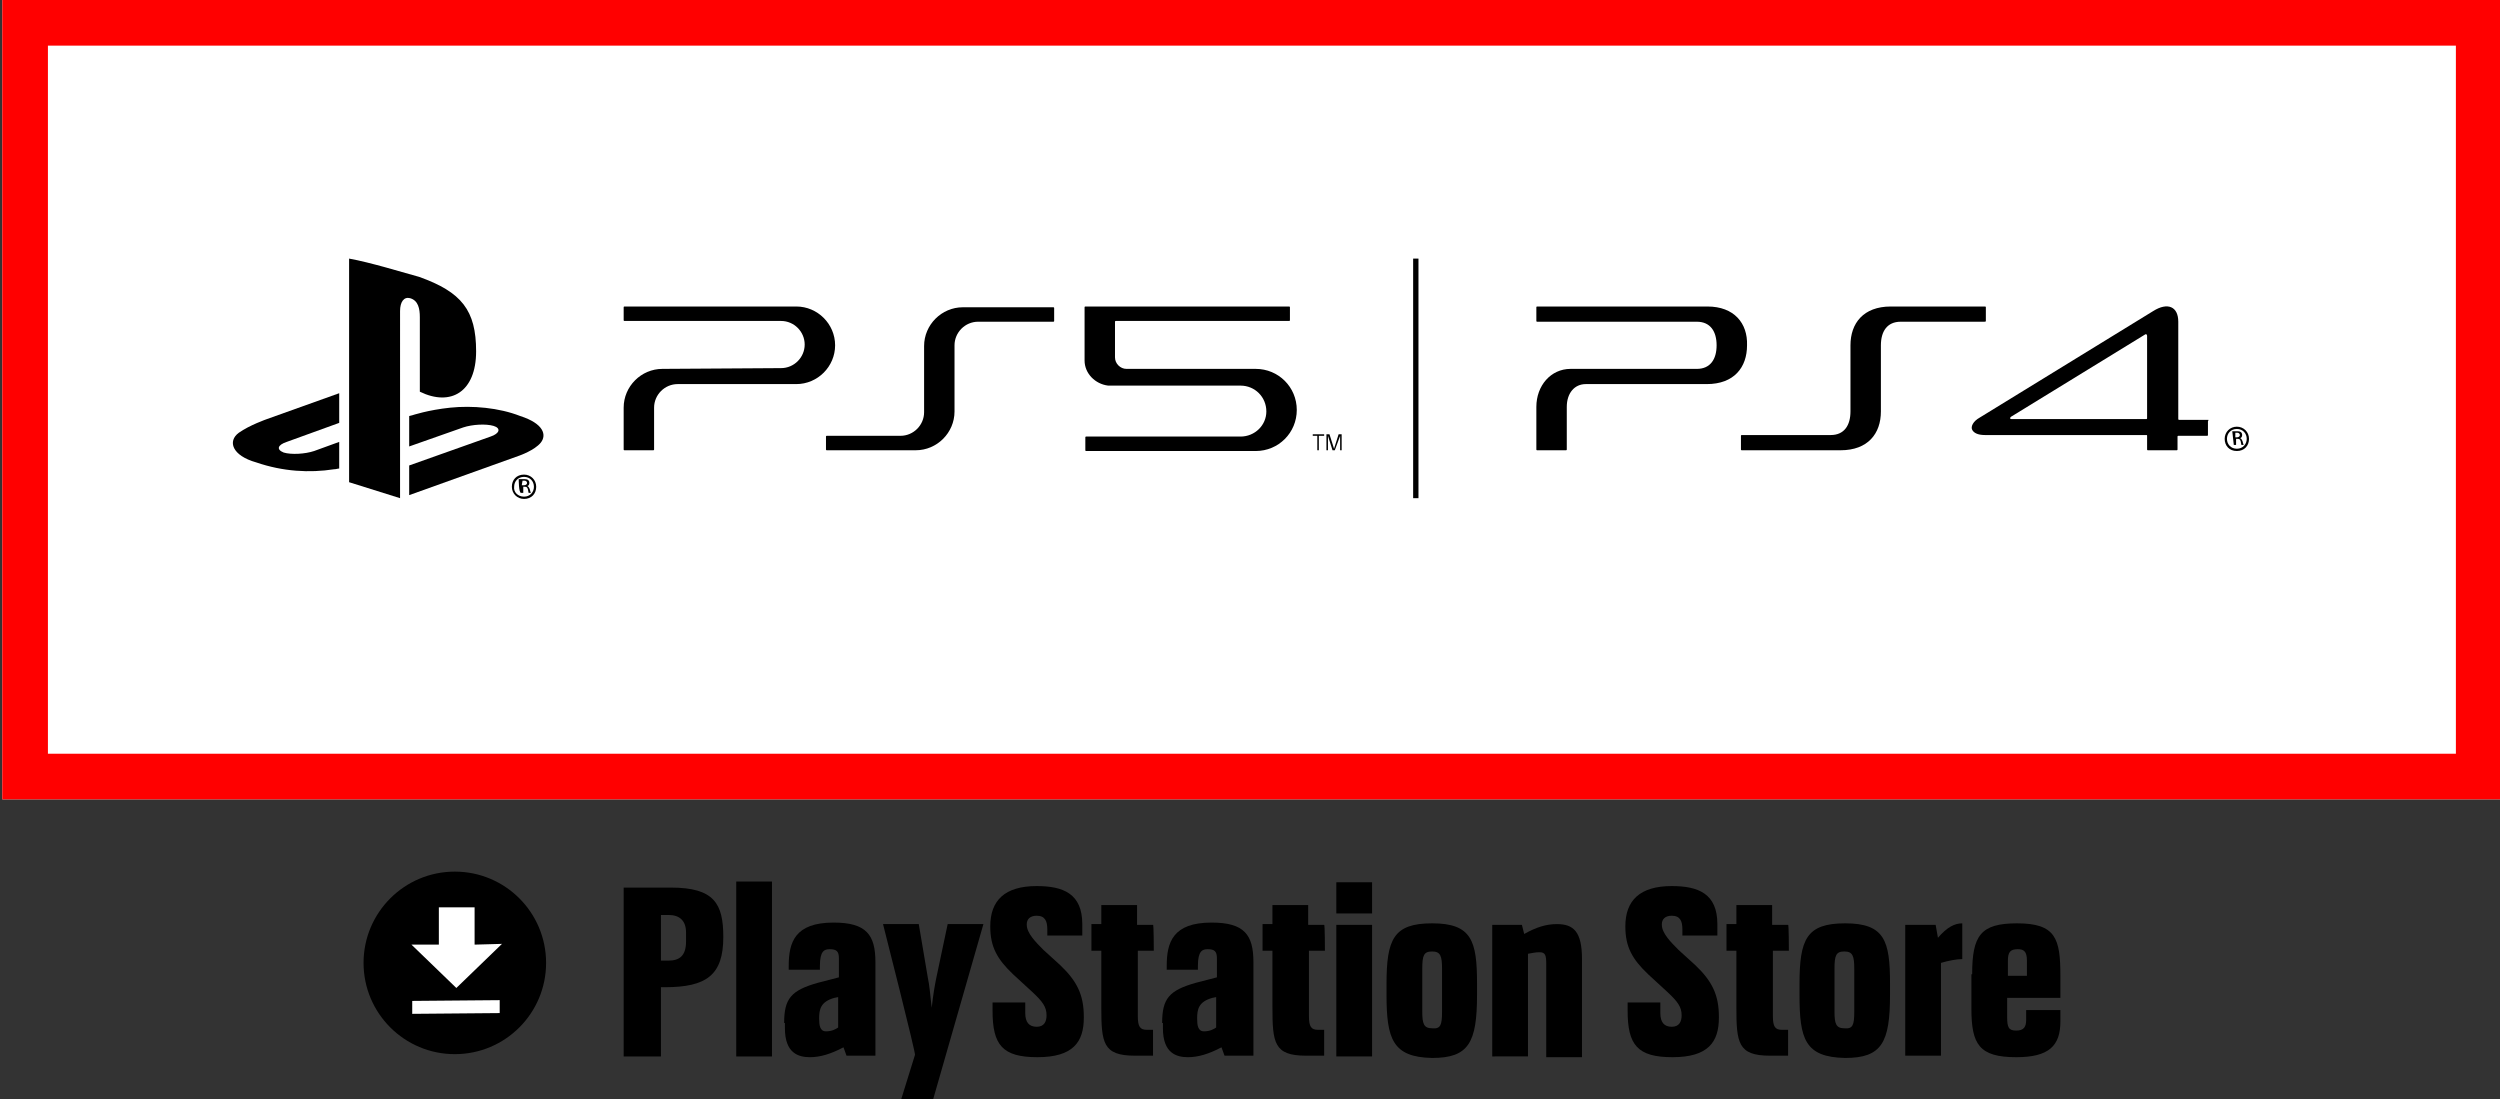 <?xml version="1.0" encoding="utf-8"?>
<!-- Generator: Adobe Illustrator 27.7.0, SVG Export Plug-In . SVG Version: 6.00 Build 0)  -->
<svg version="1.1" id="レイヤー_1" xmlns="http://www.w3.org/2000/svg" xmlns:xlink="http://www.w3.org/1999/xlink" x="0px"
	 y="0px" width="328.7px" height="144.5px" viewBox="0 0 328.7 144.5" style="enable-background:new 0 0 328.7 144.5;"
	 xml:space="preserve">
<rect x="0" y="0" width="328.7" height="144.5" fill="#333333" stroke="none"/>
<style type="text/css">
	.st0{fill:#FFFFFF;}
	.st1{fill:#FF0000;}
</style>
<g>
	<rect x="0.3" y="0" class="st0" width="328.6" height="105.1"/>
	<path d="M261.1,42.2v-1.8c0-0.1-0.1-0.1-0.1-0.1l-12.4,0c-3.6,0-5.3,2.2-5.3,5.1v8.7c0,1.8-0.8,3.1-2.6,3.1H229
		c-0.1,0-0.1,0.1-0.1,0.1v1.8c0,0.1,0.1,0.1,0.1,0.1h13c3.6,0,5.3-2.2,5.3-5.1v-8.7c0-1.8,0.8-3.1,2.6-3.1h11
		C261,42.3,261.1,42.3,261.1,42.2"/>
	<path d="M224.5,40.3l-22.4,0c-0.1,0-0.1,0.1-0.1,0.1v1.8c0,0.1,0.1,0.1,0.1,0.1h21c1.8,0,2.6,1.3,2.6,3.1s-0.8,3.1-2.6,3.1h-16.6
		c-2.6,0-4.5,2.2-4.5,5l0,5.6c0,0.1,0.1,0.1,0.1,0.1h3.8c0.1,0,0.1-0.1,0.1-0.1v-5.6c0-1.8,1-3,2.5-3h15.9c3.6,0,5.3-2.2,5.3-5.1
		C229.8,42.5,228,40.3,224.5,40.3"/>
	<path d="M290.3,55.2l-3.8,0c-0.1,0-0.1-0.1-0.1-0.1V42.3c0-2-1.4-2.6-3.3-1.4l-22.8,14c-0.9,0.5-1.2,1.2-1,1.6
		c0.2,0.4,0.7,0.7,1.7,0.7l21.2,0c0.1,0,0.1,0,0.1,0.1v1.8c0,0.1,0.1,0.1,0.1,0.1h3.8c0.1,0,0.1-0.1,0.1-0.1v-1.7
		c0-0.1,0.1-0.1,0.1-0.1h3.8c0.1,0,0.1-0.1,0.1-0.1v-1.8C290.4,55.2,290.4,55.2,290.3,55.2 M282.3,55c0,0.1-0.1,0.1-0.1,0.1h-17.7
		c-0.1,0-0.2,0-0.2-0.1c0-0.1,0-0.1,0.1-0.2L282,44c0.1-0.1,0.3-0.1,0.3,0.2V55z"/>
	<path d="M294.1,56.1c0.9,0,1.6,0.7,1.6,1.6c0,0.9-0.6,1.6-1.6,1.6s-1.6-0.7-1.6-1.6C292.5,56.8,293.2,56.1,294.1,56.1 M294.1,59
		c0.8,0,1.3-0.6,1.3-1.3c0-0.7-0.5-1.3-1.3-1.3c-0.8,0-1.3,0.6-1.3,1.3C292.8,58.4,293.3,59,294.1,59 M293.5,56.7h0.7
		c0.3,0,0.6,0.1,0.6,0.5c0,0.2-0.1,0.4-0.3,0.4v0c0.1,0,0.2,0.1,0.3,0.3c0.1,0.2,0.1,0.4,0.2,0.6h-0.3c0-0.1-0.1-0.4-0.1-0.5
		c-0.1-0.2-0.1-0.3-0.4-0.3h-0.2v0.8h-0.3L293.5,56.7L293.5,56.7z M293.8,57.5h0.3c0.2,0,0.4-0.1,0.4-0.3c0-0.2-0.2-0.3-0.3-0.3
		h-0.3V57.5z"/>
	<rect x="185.8" y="34" width="0.7" height="31.5"/>
	<path d="M120.4,59.2c2.8,0,5.1-2.3,5.1-5.1v-8.7c0-1.7,1.4-3.1,3.1-3.1h9.9c0.1,0,0.1-0.1,0.1-0.1v-1.7c0-0.1-0.1-0.1-0.1-0.1
		h-11.9c-2.8,0-5.1,2.3-5.1,5.1v8.7c0,1.7-1.4,3.1-3.1,3.1h-9.7c-0.1,0-0.1,0.1-0.1,0.1v1.7c0,0.1,0.1,0.1,0.1,0.1L120.4,59.2
		L120.4,59.2z"/>
	<path d="M142.6,47.4v-7c0-0.1,0.1-0.1,0.1-0.1h26.8c0.1,0,0.1,0.1,0.1,0.1v1.7c0,0.1-0.1,0.1-0.1,0.1h-22.8c-0.1,0-0.1,0.1-0.1,0.1
		V47c0,0.8,0.7,1.5,1.5,1.5h17c3,0,5.4,2.4,5.4,5.4c0,3-2.4,5.4-5.4,5.4h-22.3c-0.1,0-0.1-0.1-0.1-0.1v-1.7c0-0.1,0.1-0.1,0.1-0.1
		h20.3c1.9,0,3.4-1.5,3.4-3.3c0-1.9-1.5-3.4-3.4-3.4h-17.4C144,50.5,142.6,49.1,142.6,47.4"/>
	<path d="M102.7,48.4c1.7,0,3.1-1.4,3.1-3.1c0-1.7-1.4-3.1-3.1-3.1H82.1c-0.1,0-0.1-0.1-0.1-0.1v-1.7c0-0.1,0.1-0.1,0.1-0.1h22.6
		c2.8,0,5.1,2.3,5.1,5.1s-2.3,5.1-5.1,5.1H89.1c-1.7,0-3.1,1.4-3.1,3.1v5.5c0,0.1-0.1,0.1-0.1,0.1h-3.8c-0.1,0-0.1-0.1-0.1-0.1v-5.5
		c0-2.8,2.3-5.1,5.1-5.1L102.7,48.4L102.7,48.4z"/>
	<polygon points="173.2,57.3 172.6,57.3 172.6,57.1 174.1,57.1 174.1,57.3 173.4,57.3 173.4,59.2 173.2,59.2 	"/>
	<polygon points="175.4,59 175.4,59 176,57.1 176.4,57.1 176.4,59.2 176.2,59.2 176.2,57.3 176.2,57.3 175.5,59.2 175.2,59.2 
		174.6,57.3 174.6,57.3 174.6,59.2 174.4,59.2 174.4,57.1 174.8,57.1 	"/>
	<path d="M45.9,34v29.4l6.7,2.1V40.9c0-1.2,0.5-1.9,1.3-1.7c1.1,0.3,1.3,1.4,1.3,2.5v9.8c4.1,2,7.4,0,7.4-5.3c0-5.4-1.9-7.8-7.5-9.8
		C52.9,35.8,48.7,34.5,45.9,34"/>
	<path d="M53.8,61.2l10.7-3.8c1.2-0.4,1.4-1.1,0.4-1.4c-1-0.3-2.8-0.2-4,0.2l-7.1,2.5v-4l0.4-0.1c0,0,2.1-0.7,5-1
		c2.9-0.3,6.4,0,9.2,1.1c3.1,1,3.5,2.5,2.7,3.5c-0.8,1-2.8,1.7-2.8,1.7l-14.5,5.2L53.8,61.2L53.8,61.2z"/>
	<path d="M33.7,60.8c-3.2-0.9-3.8-2.8-2.3-3.9c1.4-1,3.7-1.8,3.7-1.8l9.5-3.4v3.9l-6.9,2.5c-1.2,0.4-1.4,1-0.4,1.4
		c1,0.3,2.8,0.2,4-0.2l3.3-1.2v3.5c-0.2,0-0.4,0.1-0.7,0.1C40.7,62.2,37.2,62,33.7,60.8"/>
	<path d="M68.9,62.4c0.9,0,1.6,0.7,1.6,1.6c0,0.9-0.6,1.6-1.6,1.6c-0.9,0-1.6-0.7-1.6-1.6C67.3,63.1,67.9,62.4,68.9,62.4 M68.9,65.3
		c0.8,0,1.3-0.6,1.3-1.3c0-0.7-0.5-1.3-1.3-1.3c-0.8,0-1.3,0.6-1.3,1.3C67.5,64.7,68.1,65.3,68.9,65.3 M68.2,63H69
		c0.3,0,0.6,0.1,0.6,0.5c0,0.2-0.1,0.4-0.3,0.4v0c0.1,0,0.2,0.1,0.3,0.3c0.1,0.2,0.1,0.4,0.2,0.6h-0.3c0-0.1-0.1-0.4-0.1-0.5
		c-0.1-0.2-0.1-0.3-0.4-0.3h-0.2v0.8h-0.3C68.2,64.8,68.2,63,68.2,63z M68.6,63.8h0.3c0.2,0,0.4-0.1,0.4-0.3c0-0.2-0.2-0.3-0.3-0.3
		h-0.3L68.6,63.8L68.6,63.8z"/>
	<path class="st1" d="M322.9,6v93.1H6.3V6H322.9 M328.9,0H0.3v105.1h328.6V0L328.9,0z"/>
	<path d="M82,138.9v-22.2h6.2c5.7,0,6.9,2.1,6.9,6.5c0,5-2.2,6.6-7.7,6.6h-0.5v9.1H82z M86.9,126.3h1c1.4,0,2.3-0.6,2.3-2.5v-1.2
		c0-1.5-0.8-2.3-2.3-2.3h-1V126.3z"/>
	<path d="M96.8,115.9h4.7v23h-4.7C96.8,138.9,96.8,115.9,96.8,115.9z"/>
	<path d="M103.1,134.5c0-3.2,0.9-4.3,4.5-5.3l2.7-0.7V126c0-0.9-0.3-1.2-1.2-1.2c-0.7,0-1.3,0.2-1.3,2.2v0.5h-4.1V127
		c0-3.1,0.8-5.7,5.9-5.7c4.3,0,5.5,1.6,5.5,5.2v12.3h-3.8l-0.4-1.1c-1.7,0.9-3.1,1.3-4.4,1.3c-1.5,0-3.3-0.5-3.3-3.8V134.5z
		 M107.7,133.9c0,0.9,0.1,1.7,0.9,1.7c0.8,0,1.3-0.3,1.6-0.5v-4l-0.5,0.1C107.9,131.7,107.7,132.7,107.7,133.9L107.7,133.9z"/>
	<path d="M116.1,121.5h4.7l1.2,7.1c0.2,0.9,0.3,2.1,0.5,3.9c0.2-1.8,0.4-2.9,0.6-3.9l1.5-7.1h4.7l-6.6,23h-4.2l1.8-5.8
		C120.5,138.8,116.1,121.5,116.1,121.5z"/>
	<path d="M130.2,121.8c0-3.4,1.9-5.3,6.1-5.3c3.5,0,6,1,6,5v1.5h-4.6v-0.8c0-1.1-0.3-1.8-1.4-1.8c-0.9,0-1.3,0.5-1.3,1.1v0.1
		c0,1.1,1.2,2.3,2.2,3.3l2.2,2c2.2,2.1,3.1,3.9,3.1,6.8v0.1c0,3.2-1.4,5.2-6.1,5.2c-4.6,0-5.9-1.6-5.9-6.1v-1.1h4.3v1.4
		c0,1.2,0.5,1.8,1.5,1.8c1,0,1.3-0.7,1.3-1.5v0c0-1.1-0.5-1.8-1.9-3.1l-2.5-2.3C131.1,126.1,130.2,124.5,130.2,121.8
		C130.2,121.9,130.2,121.8,130.2,121.8z"/>
	<path d="M151.7,125h-2.1v8.6c0,1.4,0.3,1.8,1.2,1.8h0.8v3.4h-2.4c-4.2,0-4.4-1.7-4.4-6.4V125h-1.3v-3.5h1.3V119h4.7v2.6h2.1
		C151.7,121.5,151.7,125,151.7,125z"/>
	<path d="M152.8,134.5c0-3.2,0.9-4.3,4.5-5.3l2.7-0.7V126c0-0.9-0.3-1.2-1.2-1.2c-0.7,0-1.3,0.2-1.3,2.2v0.5h-4.1V127
		c0-3.1,0.8-5.7,5.9-5.7c4.3,0,5.5,1.6,5.5,5.2v12.3h-3.8l-0.4-1.1c-1.7,0.9-3.1,1.3-4.4,1.3c-1.5,0-3.3-0.5-3.3-3.8V134.5z
		 M157.4,133.9c0,0.9,0.1,1.7,0.9,1.7c0.8,0,1.3-0.3,1.6-0.5v-4l-0.5,0.1C157.6,131.7,157.4,132.7,157.4,133.9L157.4,133.9z"/>
	<path d="M174.2,125h-2.1v8.6c0,1.4,0.3,1.8,1.2,1.8h0.8v3.4h-2.4c-4.2,0-4.4-1.7-4.4-6.4V125h-1.3v-3.5h1.3V119h4.7v2.6h2.1
		C174.2,121.5,174.2,125,174.2,125z"/>
	<path d="M175.7,120.1V116h4.7v4.1L175.7,120.1z M175.7,138.9v-17.3h4.7v17.3H175.7z"/>
	<path d="M182.3,130.8v-1.4c0-5.9,0.9-8,6-8c5.2,0,5.9,2.3,5.9,7.9v1.5c0,6.3-1.1,8.3-5.9,8.3C183.1,139,182.3,136.6,182.3,130.8z
		 M189.6,133v-5.6c0-1.7-0.2-2.3-1.3-2.3c-1.1,0-1.3,0.5-1.3,2.3v5.6c0,1.6,0.2,2.2,1.3,2.2C189.4,135.3,189.6,134.8,189.6,133z"/>
	<path d="M196.2,138.9v-17.3h3.9l0.3,1.2c1.6-0.9,2.9-1.3,4.3-1.3c2.2,0,3.3,1,3.3,4.6v12.9h-4.7v-12.2c0-1.2-0.1-1.6-0.9-1.6
		c-0.5,0-0.9,0.1-1.5,0.2v13.5H196.2z"/>
	<path d="M213.7,121.8c0-3.4,1.9-5.3,6.1-5.3c3.5,0,6,1,6,5v1.5h-4.6v-0.8c0-1.1-0.3-1.8-1.4-1.8c-0.9,0-1.3,0.5-1.3,1.1v0.1
		c0,1.1,1.2,2.3,2.2,3.3l2.2,2c2.2,2.1,3.1,3.9,3.1,6.8v0.1c0,3.2-1.4,5.2-6.1,5.2c-4.6,0-5.9-1.6-5.9-6.1v-1.1h4.3v1.4
		c0,1.2,0.5,1.8,1.5,1.8c1,0,1.3-0.7,1.3-1.5v0c0-1.1-0.5-1.8-1.9-3.1l-2.5-2.3C214.6,126.1,213.7,124.5,213.7,121.8
		C213.7,121.9,213.7,121.8,213.7,121.8z"/>
	<path d="M235.2,125h-2.1v8.6c0,1.4,0.3,1.8,1.2,1.8h0.8v3.4h-2.4c-4.2,0-4.4-1.7-4.4-6.4V125h-1.3v-3.5h1.3V119h4.7v2.6h2.1
		C235.2,121.5,235.2,125,235.2,125z"/>
	<path d="M236.6,130.8v-1.4c0-5.9,0.9-8,6-8c5.2,0,5.9,2.3,5.9,7.9v1.5c0,6.3-1.1,8.3-5.9,8.3C237.3,139,236.6,136.6,236.6,130.8z
		 M243.8,133v-5.6c0-1.7-0.2-2.3-1.3-2.3c-1.1,0-1.3,0.5-1.3,2.3v5.6c0,1.6,0.2,2.2,1.3,2.2C243.6,135.3,243.8,134.8,243.8,133z"/>
	<path d="M250.5,138.9v-17.3h4l0.3,1.7c1.2-1.4,2.2-1.9,3.2-1.9v4.7c-0.7,0-1.8,0.2-2.8,0.5v12.2H250.5z"/>
	<path d="M259.3,128.1c0-5.1,1.1-6.7,5.9-6.7c5.1,0,5.7,2,5.7,6.9v2.9h-7v2.5c0,1.4,0.2,1.8,1.2,1.8c1,0,1.3-0.5,1.3-1.4v-1.3h4.5
		v1.5c0,3.2-1.5,4.7-5.8,4.7c-4.9,0-5.9-1.7-5.9-6.4V128.1z M263.9,128.3h2.6v-2c0-1.2-0.4-1.5-1.2-1.5c-1,0-1.3,0.4-1.3,1.5V128.3z
		"/>
	<circle cx="59.8" cy="126.6" r="12"/>
	<polygon class="st0" points="62.4,124.2 62.4,119.3 57.7,119.3 57.7,124.2 54.1,124.2 60,129.9 66,124.1 	"/>
	<polygon class="st0" points="65.7,133.2 54.2,133.3 54.2,131.6 65.7,131.5 	"/>
</g>
</svg>
